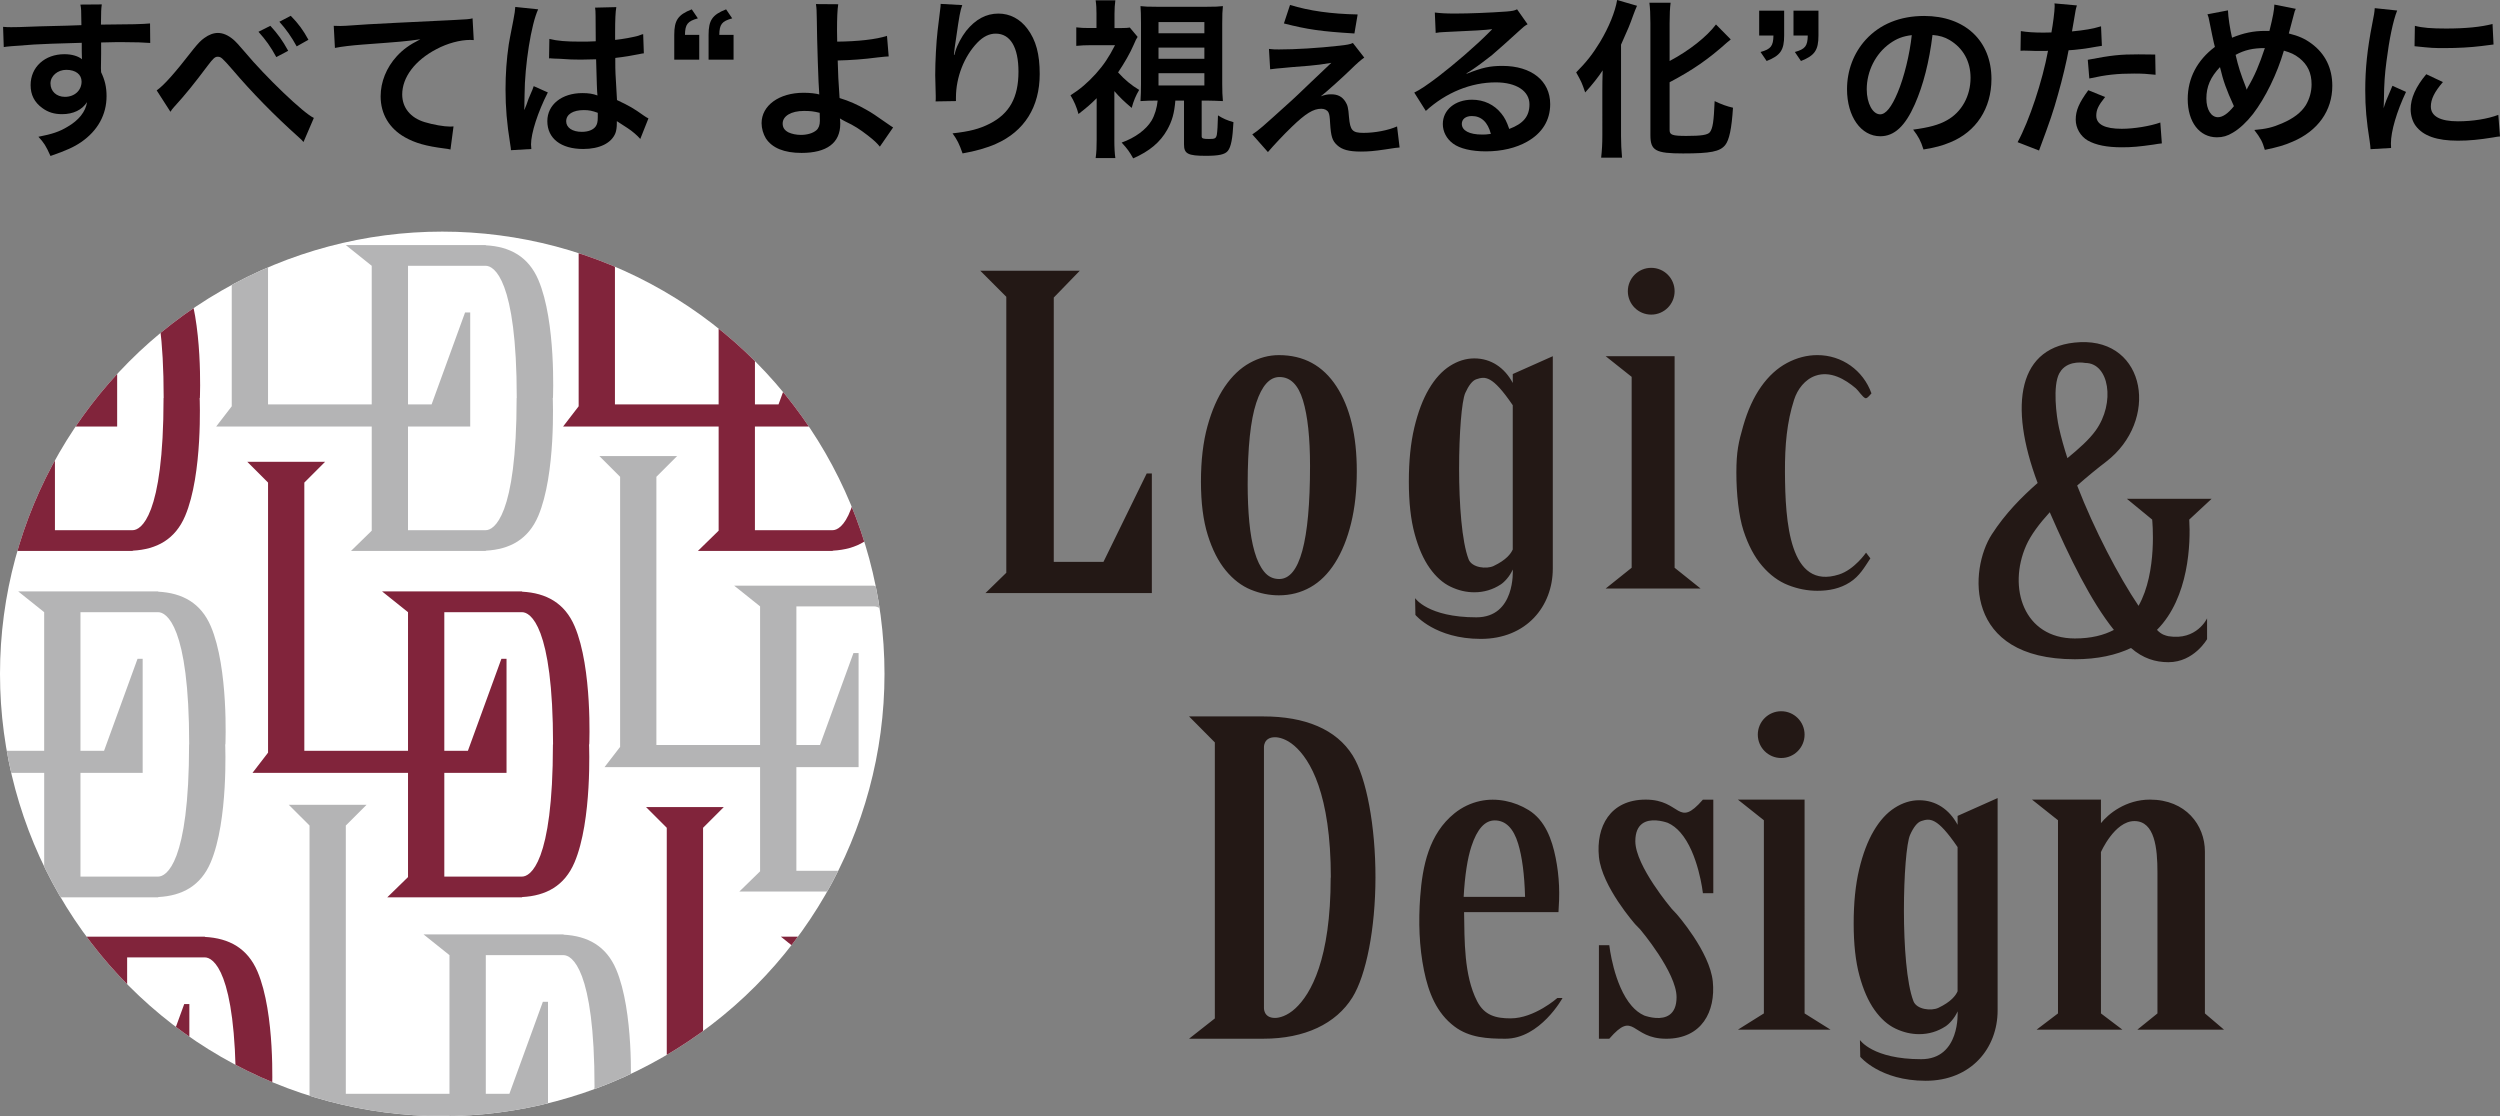 <?xml version="1.0" encoding="utf-8"?>
<!-- Generator: Adobe Illustrator 16.0.0, SVG Export Plug-In . SVG Version: 6.00 Build 0)  -->
<!DOCTYPE svg PUBLIC "-//W3C//DTD SVG 1.1//EN" "http://www.w3.org/Graphics/SVG/1.1/DTD/svg11.dtd">
<svg version="1.1" id="レイヤー_1" xmlns="http://www.w3.org/2000/svg" xmlns:xlink="http://www.w3.org/1999/xlink" x="0px"
	 y="0px" width="164.822px" height="73.584px" viewBox="0 0 164.822 73.584" enable-background="new 0 0 164.822 73.584"
	 xml:space="preserve">
<rect x="0" y="0" width="164.822" height="73.584" fill="#808080" stroke="none"/>
<g id="logo02">
	<g>
		<g>
			<defs>
				<circle id="SVGID_1_" cx="29.157" cy="44.427" r="29.157"/>
			</defs>
			<use xlink:href="#SVGID_1_"  overflow="visible" fill-rule="evenodd" clip-rule="evenodd" fill="#FFFFFF"/>
			<clipPath id="SVGID_2_">
				<use xlink:href="#SVGID_1_"  overflow="visible"/>
			</clipPath>
			<g clip-path="url(#SVGID_2_)">
				<g>
					<path fill-rule="evenodd" clip-rule="evenodd" fill="#81243B" d="M38.849,49.076c0,0,0.218-5.016-0.962-7.783
						c-0.653-1.534-1.87-2.201-3.467-2.284v-0.017h-9.229l1.709,1.368V49.5h-6.836V31.816l1.367-1.368h-5.126l1.367,1.368v17.806
						l-1.026,1.333H26.9v6.871l-1.367,1.333h8.887v-0.017c1.592-0.083,2.805-0.75,3.456-2.282c1.177-2.768,0.959-7.784,0.959-7.784
						H38.849z M36.454,49.076c0,7.878-1.518,8.716-2.034,8.716h-5.127v-6.837h4.102v-7.519h-0.339L30.848,49.5h-1.555v-9.139h5.127
						c0.519,0,2.042,0.837,2.042,8.715H36.454z"/>
				</g>
			</g>
			<g clip-path="url(#SVGID_2_)">
				<g>
					<path fill-rule="evenodd" clip-rule="evenodd" fill="#81243B" d="M59.327,26.239c0,0,0.219-5.015-0.962-7.783
						c-0.654-1.533-1.87-2.2-3.467-2.283v-0.017h-9.229l1.709,1.367v9.139h-6.836V8.979l1.367-1.367h-5.126l1.367,1.367v17.807
						l-1.025,1.333h10.254v6.869l-1.367,1.334h8.887v-0.017c1.592-0.083,2.804-0.751,3.456-2.284
						c1.177-2.767,0.959-7.782,0.959-7.782H59.327z M56.932,26.239c0,7.878-1.517,8.715-2.034,8.715h-5.127v-6.835h4.102v-7.52
						h-0.339l-2.207,6.064h-1.555v-9.139h5.127c0.519,0,2.042,0.837,2.042,8.715H56.932z"/>
				</g>
			</g>
			<g clip-path="url(#SVGID_2_)">
				<g>
					<path fill-rule="evenodd" clip-rule="evenodd" fill="#81243B" d="M65.136,71.836c0,0,0.219-5.016-0.961-7.782
						c-0.654-1.534-1.871-2.201-3.468-2.284v-0.017h-9.228l1.709,1.367v9.14h-6.836V54.575l1.367-1.366h-5.127l1.367,1.366v17.807
						l-1.025,1.333h10.254v6.869l-1.367,1.334h8.886v-0.017c1.592-0.083,2.805-0.75,3.457-2.283
						c1.176-2.768,0.958-7.783,0.958-7.783H65.136z M62.742,71.836c0,7.878-1.518,8.715-2.035,8.715H55.58v-6.835h4.101v-7.519
						h-0.339l-2.207,6.063H55.58v-9.14h5.126c0.519,0,2.043,0.837,2.043,8.716H62.742z"/>
				</g>
			</g>
			<g clip-path="url(#SVGID_2_)">
				<g>
					<path fill-rule="evenodd" clip-rule="evenodd" fill="#B4B4B5" d="M62.06,48.695c0,0,0.218-5.016-0.961-7.783
						c-0.654-1.532-1.871-2.2-3.468-2.284v-0.017h-9.229l1.709,1.367v9.141h-6.836V31.435l1.367-1.367h-5.126l1.367,1.367v17.807
						l-1.026,1.333h10.254v6.87l-1.367,1.334h8.887v-0.017c1.592-0.083,2.805-0.751,3.456-2.284
						c1.177-2.767,0.959-7.782,0.959-7.782H62.06z M59.665,48.695c0,7.877-1.518,8.715-2.034,8.715h-5.127v-6.836h4.102v-7.519
						h-0.339l-2.207,6.064h-1.555v-9.141h5.127c0.519,0,2.042,0.837,2.042,8.717H59.665z"/>
				</g>
			</g>
			<g clip-path="url(#SVGID_2_)">
				<g>
					<path fill-rule="evenodd" clip-rule="evenodd" fill="#B4B4B5" d="M36.456,26.239c0,0,0.219-5.015-0.961-7.783
						c-0.654-1.533-1.87-2.2-3.468-2.283v-0.017h-9.228l1.708,1.367v9.139h-6.836V8.979l1.367-1.367h-5.126l1.367,1.367v17.807
						l-1.025,1.333h10.254v6.869l-1.367,1.334h8.887v-0.017c1.592-0.083,2.805-0.751,3.457-2.284
						c1.176-2.767,0.958-7.782,0.958-7.782H36.456z M34.061,26.239c0,7.878-1.518,8.715-2.035,8.715h-5.127v-6.835h4.102v-7.52
						h-0.339l-2.207,6.064h-1.555v-9.139h5.127c0.519,0,2.042,0.837,2.042,8.715H34.061z"/>
				</g>
			</g>
			<g clip-path="url(#SVGID_2_)">
				<g>
					<path fill-rule="evenodd" clip-rule="evenodd" fill="#B4B4B5" d="M14.861,49.076c0,0,0.219-5.016-0.961-7.783
						c-0.654-1.534-1.871-2.201-3.468-2.284v-0.017H1.203l1.709,1.368V49.5h-6.836V31.816l1.367-1.368h-5.127l1.367,1.368v17.806
						l-1.025,1.333H2.913v6.871l-1.367,1.333h8.886v-0.017c1.592-0.083,2.805-0.75,3.457-2.282c1.177-2.768,0.958-7.784,0.958-7.784
						H14.861z M12.466,49.076c0,7.878-1.518,8.716-2.035,8.716H5.305v-6.837h4.101v-7.519H9.067L6.86,49.5H5.305v-9.139h5.126
						c0.519,0,2.042,0.837,2.042,8.715H12.466z"/>
				</g>
			</g>
			<g clip-path="url(#SVGID_2_)">
				<g>
					<path fill-rule="evenodd" clip-rule="evenodd" fill="#B4B4B5" d="M41.582,71.688c0,0,0.219-5.016-0.961-7.783
						c-0.654-1.534-1.871-2.2-3.468-2.283v-0.017h-9.228l1.709,1.367v9.139h-6.835V54.426l1.367-1.367h-5.127l1.368,1.367v17.807
						l-1.025,1.334h10.253v6.869l-1.367,1.334h8.886v-0.017c1.592-0.083,2.805-0.75,3.457-2.284
						c1.177-2.767,0.958-7.782,0.958-7.782H41.582z M39.188,71.688c0,7.877-1.518,8.715-2.035,8.715h-5.126v-6.836h4.102v-7.52
						h-0.339l-2.207,6.064h-1.555v-9.139h5.126c0.519,0,2.043,0.836,2.043,8.716H39.188z"/>
				</g>
			</g>
			<g clip-path="url(#SVGID_2_)">
				<g>
					<path fill-rule="evenodd" clip-rule="evenodd" fill="#81243B" d="M17.938,71.836c0,0,0.219-5.016-0.961-7.782
						c-0.654-1.533-1.871-2.201-3.468-2.284v-0.017H4.28L5.99,63.12v9.14h-6.836V54.575l1.367-1.366h-5.126l1.367,1.366v17.807
						l-1.025,1.333H5.99v6.869l-1.368,1.334h8.887v-0.017c1.592-0.083,2.804-0.75,3.456-2.283c1.177-2.768,0.959-7.783,0.959-7.783
						H17.938z M15.543,71.836c0,7.878-1.518,8.715-2.035,8.715H8.382v-6.835h4.102v-7.519h-0.339L9.937,72.26H8.382v-9.14h5.127
						c0.519,0,2.042,0.837,2.042,8.716H15.543z"/>
				</g>
			</g>
			<g clip-path="url(#SVGID_2_)">
				<g>
					<path fill-rule="evenodd" clip-rule="evenodd" fill="#81243B" d="M13.178,26.239c0,0,0.219-5.015-0.961-7.783
						c-0.654-1.532-1.871-2.2-3.468-2.283v-0.017H-0.48l1.709,1.367v9.139h-6.836V8.979l1.367-1.367h-5.126l1.367,1.367v17.807
						l-1.025,1.333H1.229v6.869l-1.367,1.334h8.886v-0.017c1.592-0.083,2.804-0.751,3.456-2.284
						c1.177-2.767,0.959-7.782,0.959-7.782H13.178z M10.783,26.239c0,7.878-1.518,8.715-2.035,8.715H3.622v-6.835h4.102v-7.52H7.384
						l-2.207,6.064H3.622v-9.139h5.127c0.519,0,2.042,0.837,2.042,8.715H10.783z"/>
				</g>
			</g>
		</g>
		<g>
			<g>
				<path fill-rule="evenodd" clip-rule="evenodd" fill="#231815" d="M72.751,37.042h-3.277V19.617l1.713-1.766H64.63l1.714,1.715
					v18.196l-1.371,1.336H75.94v-7.881H75.6L72.751,37.042z M105.859,38.802h6.259l-1.713-1.371V23.484h-4.545l1.713,1.361v12.586
					L105.859,38.802z M108.863,20.742c0.852,0,1.542-0.69,1.542-1.542s-0.69-1.542-1.542-1.542c-0.852,0-1.542,0.689-1.542,1.542
					S108.011,20.742,108.863,20.742z M123.312,36.811l-0.286-0.375c0,0-0.761,1.113-1.782,1.439
					c-3.264,1.046-3.551-3.447-3.564-6.777c-0.007-1.747,0.124-3.254,0.602-4.743c0.22-0.688,0.712-1.343,1.414-1.584
					c0.974-0.334,1.938,0.218,2.662,0.836c0.147,0.125,0.462,0.602,0.626,0.645c0.012,0.003,0.025,0.004,0.038,0.001
					c0.124-0.014,0.273-0.23,0.361-0.319c-0.547-1.523-1.952-2.522-3.564-2.522c-0.684,0-1.349,0.171-1.996,0.514
					c-0.647,0.344-1.218,0.864-1.712,1.562c-0.494,0.698-0.891,1.566-1.188,2.608c-0.298,1.042-0.447,1.664-0.447,3.06
					c0,1.395,0.156,2.869,0.469,3.827c0.313,0.958,0.723,1.733,1.232,2.327c0.509,0.594,1.08,1.016,1.712,1.265
					c0.632,0.25,1.276,0.375,1.93,0.375c0.761,0,1.491-0.141,2.141-0.559C122.597,37.983,122.909,37.422,123.312,36.811z
					 M80.812,37.609c0.489,0.593,1.038,1.014,1.646,1.265c0.608,0.25,1.227,0.375,1.856,0.375c0.755,0,1.447-0.177,2.077-0.531
					c0.629-0.354,1.17-0.89,1.625-1.608c0.454-0.718,0.808-1.588,1.059-2.609c0.251-1.019,0.377-2.166,0.377-3.436
					c0-2.352-0.447-4.217-1.342-5.591c-0.896-1.374-2.16-2.061-3.796-2.061c-0.657,0-1.297,0.171-1.918,0.514
					c-0.623,0.344-1.171,0.866-1.646,1.562c-0.476,0.698-0.857,1.568-1.143,2.608c-0.287,1.042-0.43,2.261-0.43,3.654
					c0,1.396,0.15,2.573,0.451,3.531C79.927,36.239,80.322,37.015,80.812,37.609z M82.82,26.568
					c0.374-1.141,0.886-1.711,1.536-1.711c0.721,0,1.236,0.513,1.547,1.537c0.311,1.025,0.466,2.468,0.466,4.329
					c0,4.967-0.678,7.451-2.034,7.451c-0.396,0-0.725-0.158-0.985-0.475c-0.262-0.318-0.474-0.756-0.636-1.316
					c-0.163-0.561-0.279-1.222-0.35-1.982s-0.106-1.585-0.106-2.473C82.258,29.496,82.445,27.71,82.82,26.568z M102.374,37.484v-14
					l-2.639,1.176v0.588c-0.544-1.015-1.437-1.619-2.536-1.619c-0.552,0-1.089,0.167-1.612,0.501
					c-0.522,0.335-0.984,0.842-1.383,1.521c-0.399,0.679-0.719,1.525-0.96,2.539s-0.361,2.2-0.361,3.56
					c0,1.358,0.126,2.504,0.379,3.436c0.252,0.934,0.584,1.688,0.995,2.266c0.411,0.579,0.872,0.989,1.383,1.232
					c0.511,0.244,1.031,0.365,1.559,0.365c0.634,0,1.216-0.172,1.744-0.517c0.226-0.146,0.594-0.525,0.792-0.986v0.033
					c0,0,0.186,3.121-2.401,3.121c-3.202,0-4.039-1.266-4.039-1.266l0.021,1.108c0,0,1.308,1.58,4.312,1.58
					S102.374,39.974,102.374,37.484z M99.735,36.222c-0.118,0.276-0.423,0.693-1.266,1.094c-0.46,0.218-1.429,0.119-1.646-0.443
					c-0.901-2.346-0.695-9.9-0.22-10.963c0.223-0.499,0.472-0.823,0.732-0.907c0.569-0.187,1.039-0.286,2.399,1.713V36.222z
					 M140.495,42.722c0.79,0.688,1.61,0.936,2.468,0.936c1.687,0,2.547-1.52,2.547-1.52v-1.371c0,0-0.678,1.481-2.547,1.178
					c-0.196-0.046-0.456-0.099-0.757-0.418c2.122-2.13,2.222-5.751,2.128-7.271l1.475-1.371h-5.587l1.668,1.371
					c0,0,0.366,3.458-0.899,5.687c-1.315-1.962-2.906-4.99-4.046-7.931c0.684-0.605,1.356-1.15,1.906-1.57
					c3.516-2.695,2.66-8.078-1.713-7.883c-4.111,0.184-4.733,4.14-2.799,9.283c-1.053,0.925-2.131,2.009-3.027,3.398
					c-1.464,2.269-1.892,8.224,5.483,8.224C138.307,43.463,139.519,43.183,140.495,42.722z M135.766,24.615l0.134-0.203
					c0.553-0.695,1.58-0.482,1.58-0.482c1.578,0,1.997,2.629,0.685,4.455c-0.436,0.606-1.097,1.189-1.863,1.82
					c-0.225-0.695-0.415-1.373-0.557-2.011C135.575,27.436,135.322,25.449,135.766,24.615z M133.584,35.961
					c0.305-0.689,0.875-1.446,1.554-2.19c1.315,3.017,2.713,5.871,4.228,7.758c-0.666,0.351-1.506,0.564-2.573,0.564
					C133.418,42.093,132.354,38.742,133.584,35.961z M108.499,52.717c-2.36,0-3.28,1.8-3.084,3.771
					c0.196,1.969,2.399,4.454,2.399,4.454l0.331,0.343c0,0,2.389,2.827,2.389,4.456c0,2.395-2.93,0.858-2.132,1.21
					c-0.312-0.138-0.584-0.357-0.82-0.626c-1.193-1.362-1.484-4.01-1.484-4.01h-0.683v6.168h0.683c1.682-1.942,1.403,0,3.754,0
					c2.351,0,3.266-1.8,3.071-3.77c-0.194-1.97-2.388-4.455-2.388-4.455l-0.321-0.342c0,0-2.399-2.828-2.399-4.456
					c0-2.395,2.942-0.858,2.141-1.21c0.313,0.138,0.586,0.357,0.824,0.627c1.199,1.361,1.491,4.011,1.491,4.011h0.685v-6.169h-0.685
					C110.58,54.659,110.859,52.717,108.499,52.717z M129.062,54.378c-0.544-1.015-1.437-1.62-2.536-1.62
					c-0.552,0-1.089,0.168-1.612,0.503c-0.523,0.333-0.984,0.841-1.383,1.52c-0.399,0.68-0.72,1.525-0.96,2.541
					c-0.241,1.014-0.361,2.199-0.361,3.559c0,1.358,0.126,2.504,0.379,3.436c0.252,0.933,0.584,1.688,0.996,2.266
					c0.411,0.579,0.872,0.989,1.383,1.231c0.511,0.244,1.03,0.366,1.559,0.366c0.634,0,1.215-0.173,1.744-0.517
					c0.226-0.147,0.594-0.525,0.792-0.986v0.033c0,0,0.186,3.121-2.401,3.121c-3.202,0-4.039-1.265-4.039-1.265l0.021,1.107
					c0,0,1.307,1.581,4.311,1.581s4.745-2.149,4.745-4.639v-14l-2.638,1.176V54.378z M129.062,65.351
					c-0.119,0.277-0.423,0.694-1.267,1.095c-0.46,0.217-1.429,0.12-1.645-0.442c-0.902-2.346-0.696-9.901-0.22-10.964
					c0.223-0.499,0.472-0.822,0.732-0.907c0.569-0.186,1.039-0.284,2.399,1.714V65.351z M140.911,67.886h5.718l-1.262-1.073V56.144
					c0-1.75-1.265-3.427-3.621-3.427c-1.597,0-2.75,0.943-3.233,1.552v-1.552h-4.545l1.713,1.361v12.735l-1.413,1.073h5.661
					l-1.416-1.073V56.175c0,0,0.897-2.042,2.205-2.042c1.346,0,1.52,1.793,1.52,3.374v9.307L140.911,67.886z M118.974,48.433
					c0-0.852-0.69-1.542-1.542-1.542c-0.852,0-1.542,0.69-1.542,1.542c0,0.852,0.69,1.542,1.542,1.542
					C118.284,49.975,118.974,49.285,118.974,48.433z M83.301,47.233h-4.908l1.7,1.714v18.197l-1.7,1.337h4.908
					c2.721,0,4.783-0.99,5.861-2.721c0.907-1.458,1.516-4.531,1.521-7.903c0.005-3.371-0.593-6.593-1.504-8.052
					C88.099,48.076,86.031,47.233,83.301,47.233z M87.73,57.857c0,5.384-1.302,7.677-2.326,8.623
					c-0.554,0.513-1.071,0.631-1.345,0.631c-0.78,0-0.728-0.685-0.728-0.685V49.29c0,0-0.051-0.685,0.73-0.685
					c0.262,0,0.746,0.106,1.273,0.562c1.044,0.902,2.406,3.174,2.406,8.689H87.73z M99.591,67.14c-0.982,0-1.729-0.202-2.206-1.13
					c-0.875-1.707-0.828-4.013-0.86-5.876h6.223c0,0,0.034-0.617,0.041-0.796c0.011-0.314,0.009-0.63-0.004-0.947
					c-0.027-0.617-0.101-1.233-0.223-1.839c-0.241-1.204-0.688-2.468-1.779-3.144c-0.942-0.583-2.115-0.833-3.204-0.597
					c-0.616,0.133-1.199,0.414-1.689,0.811c-1.677,1.355-2.109,3.461-2.259,5.508c-0.118,1.616-0.072,3.272,0.254,4.864
					c0.293,1.426,0.813,2.791,2.019,3.691c0.978,0.731,2.157,0.797,3.341,0.797c2.296,0,3.77-2.683,3.77-2.683h-0.343
					C102.673,65.798,101.16,67.14,99.591,67.14z M97.008,55.802c0.374-1.142,0.887-1.713,1.536-1.713
					c0.721,0,1.236,0.513,1.547,1.538c0.263,0.868,0.415,2.035,0.455,3.502l-4.049-0.001C96.577,57.706,96.747,56.598,97.008,55.802
					z M118.974,52.717h-4.397l1.713,1.361v12.735l-1.713,1.073h6.111l-1.714-1.073V52.717z"/>
			</g>
		</g>
	</g>
	<g>
		<path d="M6.655,4.491c0,0.045,0.011,0.135,0.011,0.27C6.913,5.276,7.025,5.735,7.025,6.34c0,1.22-0.582,2.274-1.669,3.025
			c-0.47,0.324-0.986,0.56-2.027,0.919C3.015,9.589,2.903,9.421,2.533,9.017c0.919-0.179,1.378-0.335,1.904-0.65
			c0.762-0.436,1.21-1.008,1.3-1.635C5.412,7.247,4.83,7.527,4.09,7.527c-0.515,0-0.918-0.124-1.299-0.403
			C2.265,6.743,2.018,6.25,2.018,5.612c0-1.187,0.929-2.039,2.229-2.039c0.482,0,0.907,0.124,1.165,0.337
			C5.4,3.854,5.4,3.854,5.4,3.774C5.39,3.753,5.39,3.125,5.39,2.822C3.787,2.867,2.735,2.901,2.242,2.935
			C0.551,3.058,0.551,3.058,0.248,3.103L0.203,1.77c0.247,0.022,0.348,0.022,0.549,0.022c0.28,0,0.459,0,1.904-0.056
			c0.728-0.022,0.84-0.022,1.759-0.044c0.369-0.011,0.369-0.011,0.952-0.034C5.356,0.594,5.356,0.594,5.3,0.302l1.411-0.011
			c-0.044,0.347-0.044,0.37-0.056,1.332c1.949-0.01,2.823-0.033,3.237-0.078l0.012,1.288C9.489,2.801,8.952,2.777,8.022,2.777
			c-0.269,0-0.471,0-1.355,0.023v0.728L6.655,4.491z M4.37,4.604c-0.571,0-1.042,0.403-1.042,0.896c0,0.515,0.392,0.885,0.952,0.885
			c0.639,0,1.098-0.426,1.098-1.008C5.378,4.906,4.986,4.604,4.37,4.604z"/>
		<path d="M10.33,5.959c0.47-0.325,1.154-1.087,2.442-2.744c0.292-0.359,0.482-0.56,0.695-0.707
			c0.302-0.224,0.616-0.336,0.896-0.336c0.336,0,0.673,0.146,1.009,0.426c0.157,0.134,0.403,0.392,0.75,0.807
			c1.389,1.668,3.921,4.088,4.57,4.369l-0.683,1.59c-0.112-0.134-0.135-0.157-0.325-0.326c-1.591-1.422-3.081-2.945-4.357-4.446
			c-0.694-0.795-0.762-0.851-0.975-0.851c-0.18,0-0.291,0.101-0.672,0.604C12.817,5.5,12.212,6.25,11.473,7.057
			c-0.135,0.157-0.146,0.168-0.236,0.313L10.33,5.959z M17.824,1.702C18.306,2.229,18.62,2.655,19,3.349l-0.784,0.415
			c-0.37-0.684-0.694-1.132-1.176-1.669L17.824,1.702z M19.561,3.058c-0.336-0.615-0.706-1.143-1.143-1.624l0.751-0.392
			c0.504,0.515,0.817,0.941,1.165,1.579L19.561,3.058z"/>
		<path d="M22.003,1.702c0.247,0.011,0.37,0.011,0.426,0.011c0.202,0,0.202,0,1.848-0.112c0.627-0.034,2.487-0.134,5.59-0.279
			c0.918-0.045,1.086-0.057,1.288-0.113l0.079,1.434c-0.124-0.011-0.124-0.011-0.236-0.011c-0.672,0-1.501,0.224-2.218,0.605
			c-1.423,0.739-2.263,1.86-2.263,2.991c0,0.874,0.549,1.546,1.49,1.826c0.549,0.168,1.266,0.292,1.669,0.292
			c0.011,0,0.111,0,0.224-0.011l-0.202,1.523c-0.134-0.034-0.19-0.045-0.381-0.067c-1.232-0.156-1.938-0.358-2.621-0.739
			c-1.031-0.583-1.602-1.535-1.602-2.7c0-0.952,0.381-1.893,1.064-2.643c0.425-0.46,0.829-0.75,1.557-1.12
			c-0.907,0.134-1.344,0.168-3.775,0.347c-0.751,0.057-1.423,0.134-1.86,0.225L22.003,1.702z"/>
		<path d="M33.688,9.902c-0.011-0.112-0.011-0.179-0.057-0.437c-0.212-1.311-0.302-2.386-0.302-3.562
			c0-1.009,0.067-1.994,0.212-2.969c0.056-0.335,0.056-0.335,0.303-1.602c0.079-0.392,0.123-0.717,0.123-0.829
			c0-0.011,0-0.022,0-0.045l1.513,0.157c-0.459,0.975-0.885,3.674-0.896,5.624c-0.011,0.403-0.011,0.403-0.011,0.583
			c0,0.078,0,0.078,0,0.179c0,0.089,0,0.112-0.012,0.236h0.012c0.055-0.124,0.055-0.124,0.134-0.326
			c0.022-0.079,0.078-0.202,0.134-0.381c0.101-0.235,0.101-0.235,0.213-0.504c0.022-0.034,0.033-0.067,0.134-0.347l0.93,0.415
			c-0.661,1.299-1.108,2.688-1.108,3.427c0,0.079,0,0.091,0.021,0.303L33.688,9.902z M36.219,2.565
			c0.526,0.134,1.109,0.179,2.027,0.179c0.393,0,0.639,0,1.031-0.023c0-0.662-0.011-1.22-0.011-1.68
			c0-0.247-0.011-0.415-0.033-0.538l1.4-0.034c-0.057,0.315-0.079,0.853-0.079,1.647c0,0.124,0,0.292,0,0.515
			c0.583-0.066,1.076-0.157,1.513-0.269c0.067-0.022,0.067-0.022,0.247-0.09l0.09-0.021l0.044,1.265
			c-0.112,0.012-0.124,0.012-0.325,0.056c-0.381,0.079-0.963,0.18-1.557,0.247c0,0.101,0,0.101,0,0.247c0,0.626,0,0.649,0.112,2.531
			c0.807,0.381,1.086,0.538,1.759,1.019c0.146,0.101,0.202,0.135,0.314,0.19l-0.538,1.355c-0.19-0.224-0.527-0.515-0.84-0.717
			c-0.381-0.247-0.639-0.414-0.706-0.458c0,0.066,0,0.089,0,0.156c0,0.247-0.033,0.471-0.09,0.627
			c-0.257,0.662-1.041,1.053-2.128,1.053c-1.467,0-2.364-0.694-2.364-1.836c0-1.087,0.953-1.849,2.308-1.849
			c0.414,0,0.694,0.045,0.997,0.157c-0.034-0.28-0.044-0.829-0.09-2.385c-0.448,0.011-0.717,0.022-1.008,0.022
			c-0.415,0-0.863-0.011-1.389-0.056c-0.157,0-0.28-0.011-0.336-0.011c-0.101-0.011-0.168-0.011-0.191-0.011
			c-0.055-0.011-0.089-0.011-0.111-0.011c-0.012,0-0.034,0-0.067,0.011L36.219,2.565z M38.493,7.258
			c-0.717,0-1.165,0.28-1.165,0.739c0,0.415,0.403,0.695,1.03,0.695c0.415,0,0.74-0.124,0.907-0.347
			c0.101-0.135,0.146-0.303,0.146-0.605c0-0.124,0-0.303,0-0.303C39.042,7.303,38.829,7.258,38.493,7.258z"/>
		<path d="M44.453,2.297c0-0.964,0.247-1.323,1.154-1.681l0.403,0.594c-0.683,0.19-0.84,0.392-0.851,1.087H46.1v1.635h-1.647V2.297z
			 M46.716,2.297c0-0.964,0.247-1.323,1.154-1.681l0.403,0.594c-0.684,0.19-0.84,0.392-0.851,1.087h0.941v1.635h-1.647V2.297z"/>
		<path d="M55.263,0.28c-0.056,0.37-0.079,0.918-0.079,1.736c0,0.157,0,0.19,0.011,0.729c1.345-0.012,2.577-0.146,3.283-0.381
			l0.112,1.356c-0.224,0.011-0.224,0.011-0.728,0.066c-0.941,0.124-1.748,0.18-2.633,0.202c0.022,0.874,0.045,1.378,0.123,2.476
			c0.628,0.19,1.154,0.425,1.748,0.762c0.403,0.224,0.594,0.359,1.446,0.953c0.145,0.1,0.201,0.145,0.336,0.223l-0.874,1.266
			c-0.202-0.246-0.381-0.414-0.796-0.739c-0.538-0.415-0.885-0.639-1.478-0.919c-0.146-0.078-0.236-0.123-0.359-0.202
			c0.011,0.09,0.022,0.19,0.022,0.358c0,1.255-0.885,1.916-2.554,1.916c-1.143,0-1.938-0.325-2.353-0.964
			c-0.168-0.279-0.28-0.649-0.28-0.997c0-1.165,1.154-2.005,2.767-2.005c0.415,0,0.817,0.045,1.042,0.112
			c-0.011-0.034-0.011-0.034-0.011-0.112c-0.045-0.403-0.146-3.46-0.157-4.861c-0.011-0.56-0.011-0.672-0.056-0.986L55.263,0.28z
			 M53,7.314c-0.84,0-1.4,0.336-1.4,0.829c0,0.269,0.123,0.448,0.38,0.583c0.213,0.101,0.516,0.168,0.818,0.168
			c0.426,0,0.795-0.112,1.02-0.303c0.157-0.134,0.235-0.347,0.235-0.627c0-0.202-0.012-0.515-0.012-0.526
			C53.627,7.337,53.426,7.314,53,7.314z"/>
		<path d="M63.44,0.336c-0.135,0.381-0.191,0.672-0.403,2.162c-0.079,0.471-0.123,0.851-0.146,1.12h0.033
			c0.023-0.066,0.023-0.066,0.067-0.247c0.112-0.392,0.403-0.941,0.706-1.333c0.616-0.762,1.311-1.143,2.128-1.143
			c0.762,0,1.434,0.358,1.916,1.008c0.56,0.751,0.806,1.659,0.806,2.98c0,2.162-1.008,3.775-2.89,4.604
			c-0.571,0.257-1.355,0.482-2.196,0.627c-0.224-0.639-0.347-0.885-0.661-1.322c1.12-0.123,1.77-0.291,2.454-0.639
			c1.299-0.661,1.893-1.725,1.893-3.427c0-1.613-0.538-2.509-1.501-2.509c-0.425,0-0.818,0.19-1.209,0.593
			c-0.874,0.908-1.412,2.286-1.412,3.619c0,0.056,0,0.134,0,0.235l-1.344,0.022c0.012-0.067,0.012-0.123,0.012-0.146
			c0-0.045,0-0.112,0-0.213c-0.012-0.325-0.035-1.153-0.035-1.377c0-0.907,0.068-2.15,0.157-2.923l0.169-1.39
			c0.022-0.19,0.033-0.235,0.033-0.381L63.44,0.336z"/>
		<path d="M73.467,9.197c0,0.57,0.022,0.908,0.067,1.222h-1.299c0.055-0.403,0.067-0.718,0.067-1.222V6.475
			c-0.415,0.414-0.639,0.604-1.199,1.042c-0.112-0.437-0.302-0.874-0.527-1.232c0.639-0.403,1.143-0.84,1.681-1.434
			c0.504-0.561,0.862-1.097,1.255-1.871h-1.636c-0.336,0-0.583,0.012-0.918,0.045V1.803c0.269,0.034,0.515,0.045,0.851,0.045h0.481
			V0.885c0-0.279-0.011-0.572-0.055-0.862h1.299c-0.034,0.246-0.056,0.56-0.056,0.874v0.953h0.437c0.292,0,0.459-0.012,0.572-0.034
			l0.515,0.616c-0.09,0.146-0.134,0.213-0.257,0.516c-0.247,0.571-0.604,1.187-1.031,1.826c0.437,0.481,0.863,0.84,1.39,1.154
			c-0.225,0.38-0.37,0.728-0.493,1.187c-0.526-0.448-0.762-0.672-1.143-1.109V9.197z M76.256,6.631
			c-0.415,0-0.706,0.011-1.065,0.034c0.022-0.325,0.034-0.729,0.034-1.131v-4c0-0.582-0.012-0.807-0.034-1.131
			c0.28,0.033,0.471,0.044,1.087,0.044h3.271c0.594,0,0.784-0.012,1.076-0.044c-0.034,0.291-0.045,0.593-0.045,1.131v4
			c0,0.515,0.012,0.739,0.045,1.131c-0.27-0.012-0.784-0.034-1.064-0.034h-0.336v2.353c0,0.146,0.09,0.179,0.481,0.179
			c0.392,0,0.459-0.033,0.516-0.268c0.033-0.191,0.067-0.673,0.078-1.289c0.336,0.213,0.593,0.326,1.02,0.448
			c-0.056,1.087-0.157,1.625-0.37,1.894c-0.19,0.235-0.583,0.325-1.445,0.325c-1.187,0-1.445-0.134-1.445-0.751v-2.89h-0.571
			c-0.067,0.829-0.213,1.344-0.538,1.926c-0.459,0.818-1.166,1.413-2.241,1.883c-0.247-0.437-0.37-0.617-0.761-1.042
			c0.885-0.313,1.612-0.851,1.971-1.445c0.213-0.358,0.358-0.852,0.403-1.322H76.256z M76.379,2.195h3.024V1.456h-3.024V2.195z
			 M76.379,3.876h3.024V3.137h-3.024V3.876z M76.379,5.634h3.024V4.828h-3.024V5.634z"/>
		<path d="M83.661,3.226c0.302,0.034,0.414,0.034,0.661,0.034c1.086,0,2.577-0.089,3.976-0.246c0.505-0.056,0.706-0.09,0.896-0.18
			l0.75,0.964c-0.213,0.145-0.448,0.347-0.952,0.84c-0.605,0.582-1.569,1.445-1.916,1.713c0.28-0.101,0.426-0.134,0.684-0.134
			c0.426,0,0.717,0.146,0.93,0.47c0.157,0.247,0.201,0.403,0.247,1.031c0.078,0.885,0.224,1.042,0.963,1.042
			c0.75,0,1.624-0.168,2.207-0.425l0.167,1.389c-0.19,0.011-0.257,0.022-0.986,0.134c-0.684,0.101-1.086,0.135-1.568,0.135
			c-0.795,0-1.243-0.124-1.568-0.426c-0.313-0.291-0.403-0.56-0.459-1.445c-0.022-0.426-0.044-0.583-0.112-0.717
			c-0.078-0.146-0.257-0.235-0.47-0.235c-0.527,0-1.031,0.313-1.938,1.187c-0.571,0.55-1.176,1.199-1.58,1.669l-1.031-1.165
			c0.493-0.336,0.493-0.336,2.6-2.241c0.257-0.235,0.459-0.426,1.299-1.232c0.303-0.292,0.739-0.706,1.311-1.244
			c-0.639,0.101-0.93,0.146-1.456,0.19c-0.157,0.011-0.157,0.011-1.131,0.09c-0.213,0.022-0.213,0.022-0.583,0.056
			c-0.414,0.033-0.493,0.044-0.862,0.089L83.661,3.226z M85.05,0.325c1.266,0.392,2.722,0.594,4.458,0.628l-0.213,1.254
			c-2.229-0.135-3.103-0.269-4.648-0.661L85.05,0.325z"/>
		<path d="M96.701,4.861c1.02-0.403,1.512-0.516,2.353-0.516c1.915,0,3.148,0.985,3.148,2.521c0,1.064-0.527,1.915-1.523,2.475
			c-0.728,0.415-1.681,0.639-2.711,0.639c-0.941,0-1.725-0.179-2.174-0.516c-0.425-0.314-0.671-0.784-0.671-1.287
			c0-0.931,0.807-1.603,1.926-1.603c0.785,0,1.468,0.325,1.938,0.918c0.224,0.281,0.347,0.526,0.515,1.009
			c0.93-0.348,1.333-0.83,1.333-1.624c0-0.875-0.863-1.446-2.218-1.446c-1.636,0-3.271,0.661-4.615,1.882l-0.762-1.209
			c0.392-0.19,0.84-0.493,1.58-1.053c1.042-0.795,2.498-2.049,3.349-2.913c0.022-0.022,0.135-0.134,0.202-0.202l-0.011-0.011
			c-0.426,0.056-1.143,0.102-3.17,0.19c-0.247,0.011-0.325,0.022-0.537,0.056l-0.057-1.345c0.381,0.045,0.706,0.068,1.322,0.068
			c0.953,0,2.319-0.056,3.405-0.134c0.392-0.035,0.516-0.057,0.695-0.146l0.694,0.986c-0.19,0.101-0.269,0.168-0.583,0.458
			c-0.56,0.517-1.378,1.245-1.758,1.569c-0.202,0.168-1.008,0.773-1.233,0.919c-0.28,0.19-0.28,0.19-0.458,0.292L96.701,4.861z
			 M97.037,7.65c-0.403,0-0.661,0.202-0.661,0.515c0,0.448,0.504,0.706,1.333,0.706c0.212,0,0.269,0,0.582-0.044
			C98.09,8.054,97.664,7.65,97.037,7.65z"/>
		<path d="M105.641,5.891c0-0.391,0-0.503,0.021-1.253c-0.257,0.402-0.717,0.985-1.153,1.456c-0.224-0.661-0.258-0.717-0.594-1.322
			c0.717-0.728,1.086-1.209,1.569-1.995c0.593-0.985,1.008-2.016,1.131-2.777l1.311,0.381c-0.101,0.225-0.146,0.346-0.247,0.615
			c-0.257,0.717-0.302,0.818-0.807,1.95v6.015c0,0.46,0.023,0.964,0.067,1.435h-1.378c0.056-0.494,0.079-0.92,0.079-1.457V5.891z
			 M110.076,8.591c0,0.303,0.201,0.37,1.098,0.37c1.008,0,1.411-0.066,1.557-0.247c0.19-0.257,0.257-0.694,0.313-2.049
			c0.437,0.213,0.818,0.347,1.21,0.437c-0.089,1.39-0.247,2.129-0.516,2.465c-0.347,0.426-0.963,0.549-2.778,0.549
			s-2.151-0.19-2.151-1.209V1.523c0-0.559-0.022-1.019-0.067-1.344h1.4c-0.045,0.336-0.067,0.762-0.067,1.344v2.499
			c1.288-0.683,2.442-1.591,3.058-2.409l0.974,0.986c-0.089,0.066-0.134,0.111-0.246,0.202c-1.221,1.098-2.274,1.826-3.786,2.621
			V8.591z"/>
		<path d="M117.627,2.341c0,0.964-0.247,1.322-1.154,1.681l-0.403-0.594c0.683-0.19,0.84-0.392,0.851-1.086h-0.941V0.705h1.647
			V2.341z M119.889,2.341c0,0.964-0.247,1.322-1.154,1.681l-0.403-0.594c0.684-0.19,0.84-0.392,0.852-1.086h-0.941V0.705h1.646
			V2.341z"/>
		<path d="M126.241,6.878c-0.638,1.445-1.355,2.105-2.274,2.105c-1.277,0-2.195-1.3-2.195-3.103c0-1.232,0.437-2.386,1.232-3.261
			c0.941-1.03,2.263-1.567,3.854-1.567c2.688,0,4.436,1.635,4.436,4.156c0,1.938-1.008,3.484-2.722,4.178
			c-0.538,0.225-0.975,0.336-1.759,0.47c-0.19-0.593-0.325-0.84-0.683-1.31c1.03-0.136,1.702-0.314,2.229-0.617
			c0.975-0.538,1.557-1.603,1.557-2.801c0-1.075-0.481-1.95-1.377-2.487c-0.347-0.201-0.638-0.291-1.131-0.336
			C127.193,4.066,126.801,5.612,126.241,6.878z M124.595,2.867c-0.941,0.672-1.523,1.826-1.523,3.024
			c0,0.919,0.392,1.647,0.885,1.647c0.37,0,0.75-0.47,1.154-1.434c0.426-1.008,0.795-2.521,0.93-3.787
			C125.457,2.386,125.054,2.542,124.595,2.867z"/>
		<path d="M133.231,2.05c0.403,0.066,0.851,0.1,1.501,0.1c0.135,0,0.258,0,0.516-0.011c0.101-0.538,0.213-1.4,0.213-1.713
			c0-0.045,0-0.113-0.012-0.202l1.479,0.134c-0.079,0.257-0.079,0.257-0.213,1.075c-0.056,0.313-0.067,0.381-0.112,0.638
			c0.829-0.078,1.356-0.168,1.916-0.336l0.056,1.288c-0.09,0.011-0.09,0.011-0.359,0.056c-0.571,0.113-1.467,0.225-1.837,0.236
			c-0.123,0.694-0.403,1.882-0.694,2.901c-0.325,1.166-0.516,1.726-1.254,3.708l-1.412-0.549c0.773-1.423,1.636-4.033,2.005-6.027
			c-0.079,0.012-0.123,0.012-0.146,0.012h-0.649c-0.056,0-0.168,0-0.358-0.012c-0.202-0.011-0.359-0.011-0.448-0.011
			c-0.056,0-0.112,0-0.213,0.011L133.231,2.05z M138.787,6.396c-0.448,0.56-0.582,0.841-0.582,1.233c0,0.57,0.56,0.862,1.68,0.862
			c0.817,0,1.893-0.18,2.542-0.415l0.101,1.378c-0.201,0.021-0.291,0.033-0.548,0.078c-0.93,0.134-1.423,0.179-2.084,0.179
			c-0.997,0-1.714-0.146-2.251-0.447c-0.482-0.281-0.795-0.819-0.795-1.379c0-0.594,0.213-1.098,0.829-1.938L138.787,6.396z
			 M142.114,4.929c-0.537-0.057-0.851-0.079-1.411-0.079c-1.109,0-1.848,0.079-2.957,0.325l-0.101-1.233
			c1.591-0.302,2.128-0.358,3.338-0.358c0.303,0,0.403,0,1.108,0.012L142.114,4.929z"/>
		<path d="M146.887,0.683c0.011,0.426,0.134,1.232,0.269,1.803c0.761-0.313,1.422-0.448,2.162-0.448c0.067,0,0.168,0,0.303,0
			c0.235-0.952,0.313-1.367,0.325-1.736l1.412,0.28c-0.068,0.134-0.09,0.212-0.112,0.313c-0.157,0.605-0.303,1.154-0.348,1.311
			c0.661,0.168,1.064,0.347,1.501,0.672c0.896,0.661,1.367,1.613,1.367,2.778c0,1.646-0.953,2.98-2.622,3.686
			c-0.538,0.235-0.963,0.358-1.826,0.539c-0.167-0.562-0.269-0.751-0.694-1.312c0.773-0.066,1.21-0.168,1.826-0.436
			c0.762-0.326,1.266-0.718,1.569-1.199c0.247-0.415,0.38-0.885,0.38-1.377c0-0.739-0.257-1.299-0.817-1.736
			c-0.303-0.236-0.549-0.347-1.009-0.481c-0.448,1.534-1.221,3.114-2.038,4.178c-0.403,0.516-0.885,0.975-1.333,1.232
			c-0.347,0.213-0.661,0.303-1.042,0.303c-1.154,0-1.927-1.009-1.927-2.521c0-1.377,0.627-2.565,1.792-3.439
			c-0.056-0.167-0.257-1.143-0.381-1.769c-0.022-0.146-0.044-0.213-0.111-0.381L146.887,0.683z M145.464,6.496
			c0,0.729,0.314,1.232,0.762,1.232c0.313,0,0.671-0.246,1.053-0.728c-0.516-1.131-0.695-1.646-0.919-2.576
			C145.733,5.085,145.464,5.713,145.464,6.496z M148.131,5.903c0.033-0.079,0.033-0.09,0.067-0.146
			c0.449-0.762,0.75-1.468,1.12-2.587c-0.773,0-1.333,0.123-1.927,0.447c0.179,0.773,0.325,1.232,0.672,2.118
			c0.034,0.089,0.044,0.112,0.056,0.168H148.131z"/>
		<path d="M156.286,9.835c-0.011-0.201-0.022-0.269-0.056-0.527c-0.213-1.355-0.292-2.218-0.292-3.349
			c0-1.445,0.135-2.722,0.459-4.38c0.123-0.626,0.146-0.739,0.167-1.042l1.479,0.157c-0.269,0.661-0.526,1.916-0.706,3.35
			c-0.111,0.84-0.157,1.501-0.167,2.475c0,0.247-0.012,0.336-0.023,0.616c0.124-0.392,0.146-0.47,0.583-1.479l0.896,0.403
			c-0.615,1.299-0.996,2.599-0.996,3.395c0,0.066,0,0.157,0.011,0.302L156.286,9.835z M161.058,5.41
			c-0.559,0.65-0.795,1.131-0.795,1.614c0,0.638,0.616,0.974,1.781,0.974c0.986,0,1.96-0.157,2.667-0.425l0.111,1.422
			c-0.157,0.011-0.201,0.022-0.459,0.067c-0.896,0.146-1.579,0.213-2.318,0.213c-1.389,0-2.285-0.315-2.778-0.975
			c-0.213-0.281-0.336-0.695-0.336-1.099c0-0.728,0.336-1.478,1.03-2.308L161.058,5.41z M159.21,1.702
			c0.504,0.135,1.098,0.179,2.072,0.179c1.244,0,2.308-0.101,3.047-0.302l0.067,1.355c-0.089,0.012-0.258,0.034-0.795,0.101
			c-0.717,0.09-1.568,0.135-2.397,0.135c-0.817,0-0.829,0-2.017-0.123L159.21,1.702z"/>
	</g>
</g>
</svg>
